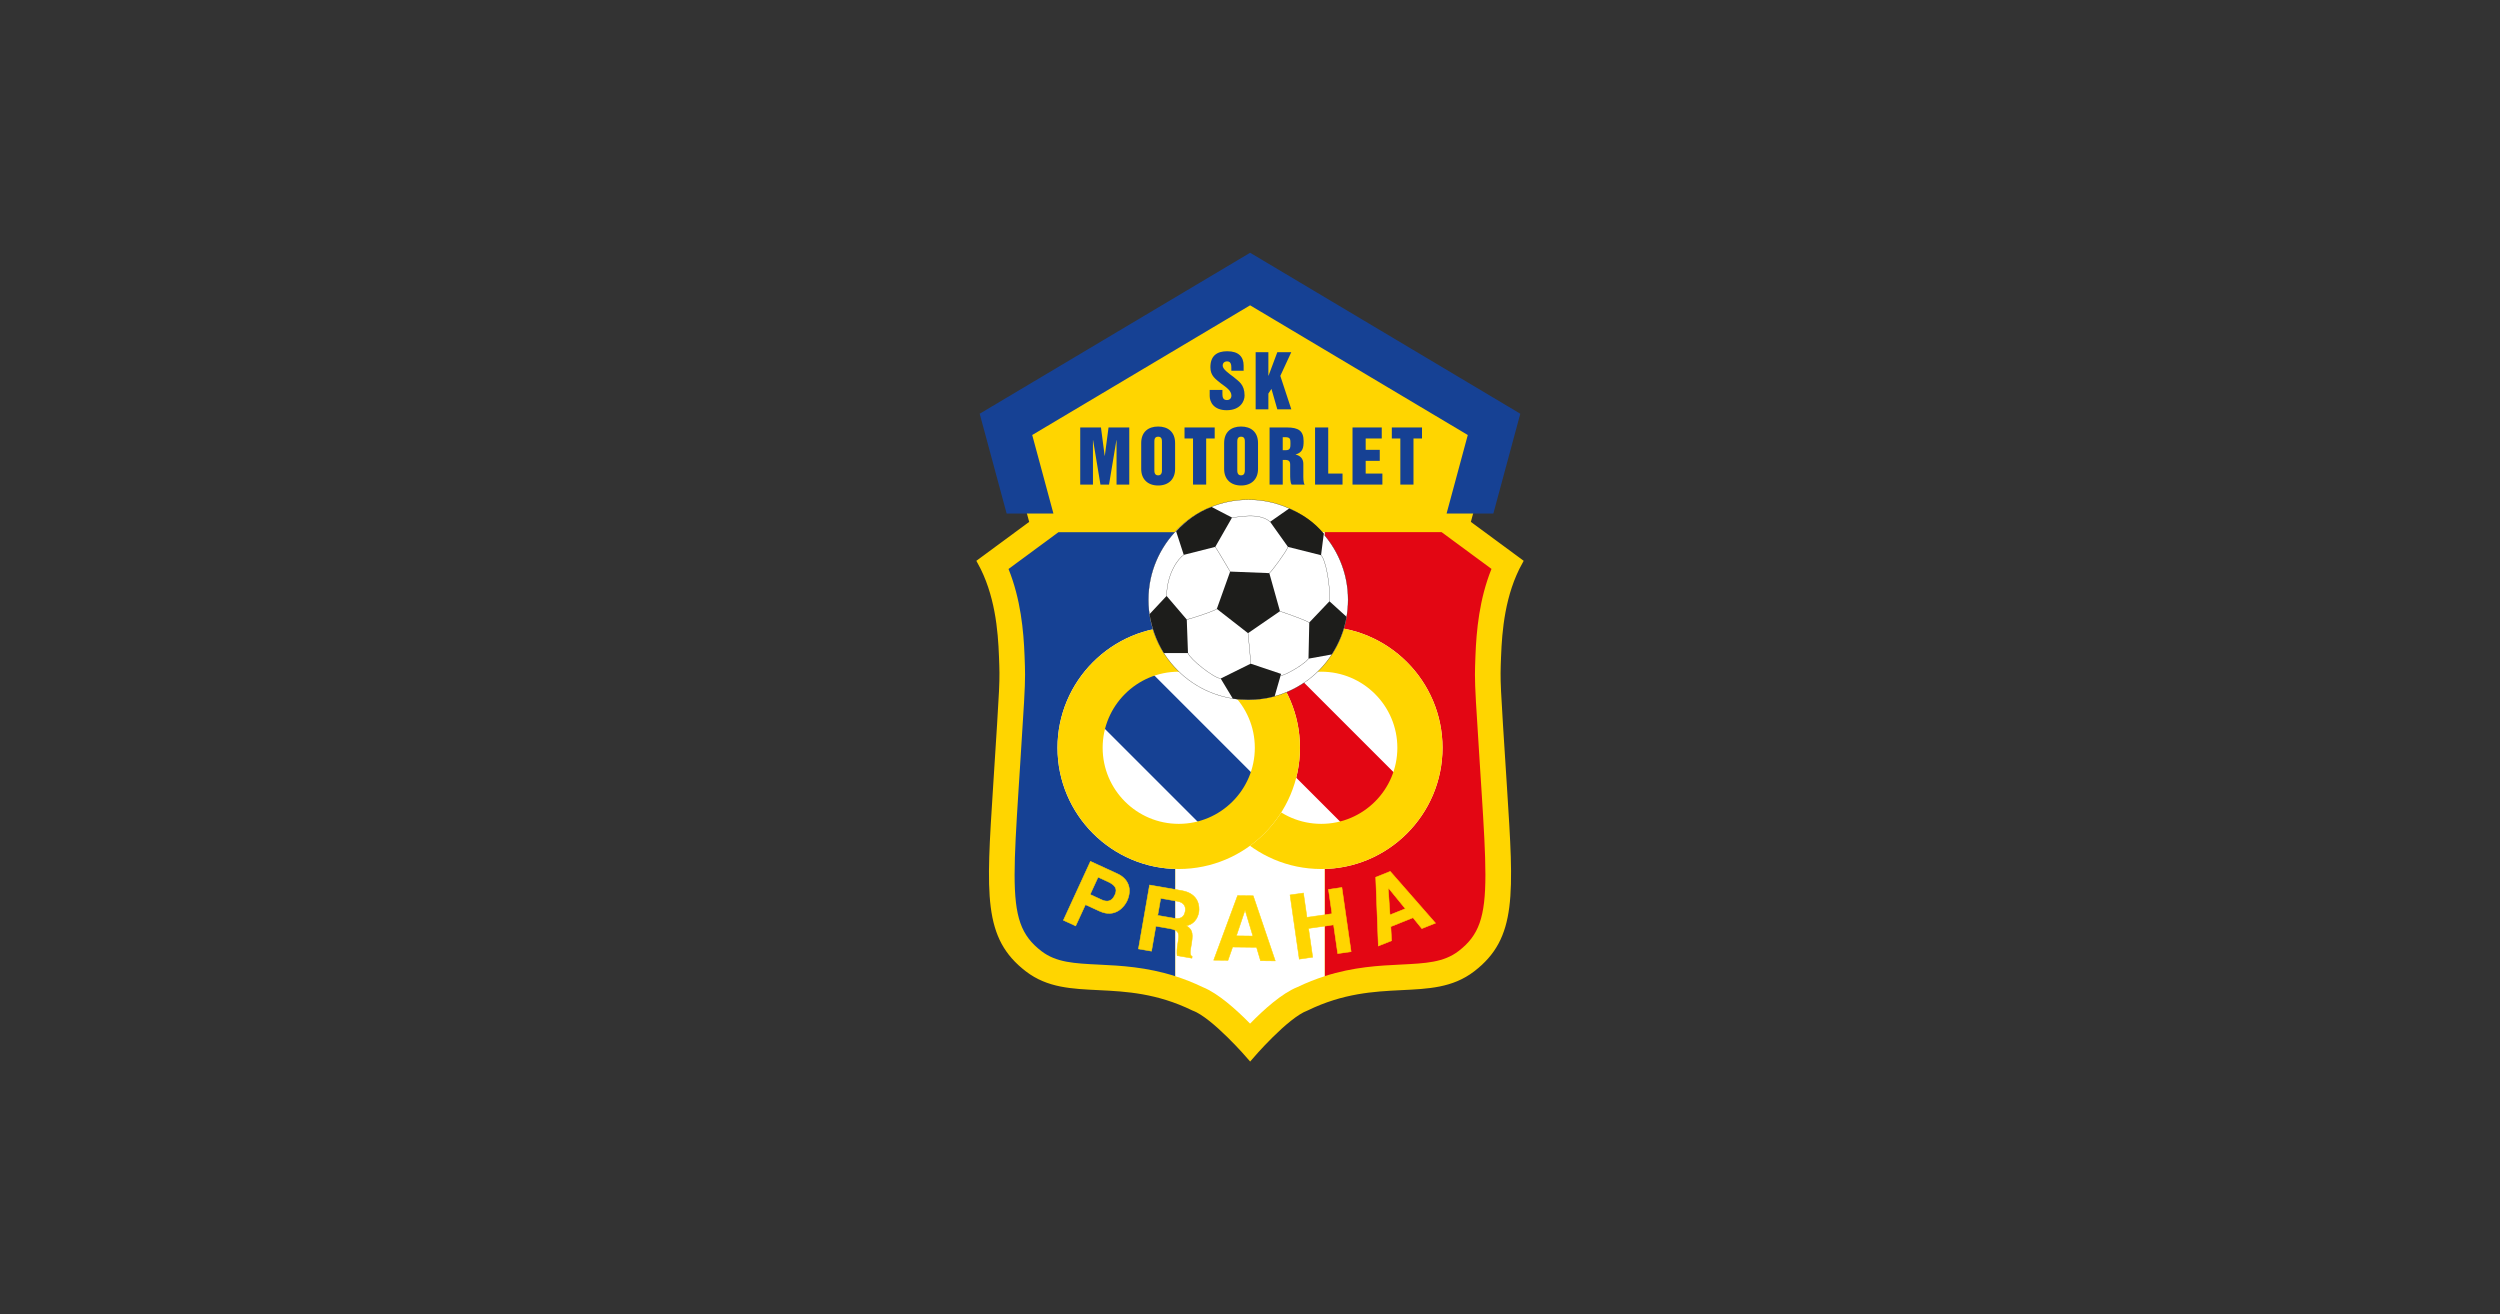 <svg xmlns="http://www.w3.org/2000/svg" width="544" height="286" viewBox="0 0 544 286" fill="none"><rect x="0" y="0" width="544" height="286" fill="#333333" stroke="none"/><rect width="544" height="286"></rect><g clip-path="url(#clip0_7202_231143)"><path d="M259.717 219.272C244.043 211.661 232.654 217.776 223.625 210.844C214.598 203.911 215.245 194.88 216.75 171.341C218.254 147.802 218.254 148.62 218.038 142.89C217.825 137.157 217.178 129.176 213.31 122.218L224.703 113.825L218.898 92.334L272.028 60.711L325.108 92.334L319.306 113.825L330.697 122.218C326.83 129.176 326.186 137.157 325.97 142.89C325.757 148.62 325.757 147.802 327.259 171.341C328.764 194.878 329.408 203.911 320.384 210.844C311.357 217.776 299.968 211.661 284.291 219.272C279.778 220.91 272.032 229.981 272.032 229.981C272.032 229.981 264.235 220.908 259.722 219.272H259.717Z" fill="#FFD500"></path><path d="M259.717 219.272C244.043 211.661 232.654 217.776 223.625 210.844C214.598 203.911 215.245 194.88 216.75 171.341C218.254 147.802 218.254 148.62 218.038 142.89C217.825 137.157 217.178 129.176 213.31 122.218L224.703 113.825L218.898 92.334L272.028 60.711L325.108 92.334L319.306 113.825L330.697 122.218C326.83 129.176 326.186 137.157 325.97 142.89C325.757 148.62 325.757 147.802 327.259 171.341C328.764 194.878 329.408 203.911 320.384 210.844C311.357 217.776 299.968 211.661 284.291 219.272C279.778 220.91 272.032 229.981 272.032 229.981C272.032 229.981 264.235 220.908 259.722 219.272H259.717Z" stroke="#FFD500" stroke-width="1.316"></path><path d="M230.317 115.805C230.317 115.805 222.769 121.366 219.454 123.809C222.097 130.367 222.738 137.22 222.945 142.722L222.953 142.938C223.01 144.487 223.053 145.581 223.053 146.811C223.053 149.775 222.812 153.524 221.992 166.316L221.616 172.171C221.121 179.9 220.777 185.768 220.777 190.341C220.777 199.606 222.188 203.564 226.613 206.966C229.848 209.449 233.763 209.639 239.177 209.903C243.876 210.129 249.45 210.408 255.753 212.424V115.805H230.317Z" fill="#164194"></path><path d="M322.011 166.302C321.191 153.508 320.95 149.762 320.95 146.795C320.95 145.568 320.992 144.473 321.049 142.924L321.058 142.709C321.263 137.206 321.903 130.356 324.548 123.793C321.231 121.35 313.685 115.789 313.685 115.789H288.247V212.408C294.548 210.392 300.124 210.115 304.824 209.887C310.239 209.621 314.15 209.433 317.387 206.948C321.814 203.55 323.224 199.591 323.224 190.325C323.224 185.75 322.879 179.881 322.385 172.147L322.011 166.3" fill="#E30613"></path><path d="M282.612 214.664C282.51 214.7 282.407 214.746 282.303 214.787C282.25 214.812 282.195 214.835 282.143 214.861L282.612 214.664Z" stroke="#FFD500" stroke-width="0.11"></path><path d="M255.755 115.805V212.426C257.669 213.038 259.651 213.81 261.697 214.792C265.071 216.142 269.052 219.722 272.017 222.741C274.964 219.722 278.928 216.145 282.303 214.794C284.348 213.812 286.33 213.038 288.246 212.426V115.805H255.755Z" fill="white"></path><path d="M261.126 162.717C261.126 177.263 272.961 189.097 287.507 189.097C302.053 189.097 313.892 177.263 313.892 162.717C313.892 148.171 302.057 136.336 287.507 136.336C272.957 136.336 261.126 148.171 261.126 162.717Z" fill="white"></path><path d="M309.506 174.296L298.314 185.491L265.512 152.685L276.702 141.492L309.506 174.296Z" fill="#E30613"></path><path d="M270.949 162.717C270.949 153.586 278.379 146.161 287.505 146.161C296.631 146.161 304.064 153.586 304.064 162.717C304.064 171.847 296.635 179.27 287.505 179.27C278.374 179.27 270.949 171.845 270.949 162.717ZM261.126 162.717C261.126 177.263 272.961 189.097 287.507 189.097C302.053 189.097 313.892 177.263 313.892 162.717C313.892 148.171 302.057 136.336 287.507 136.336C272.957 136.336 261.126 148.171 261.126 162.717Z" fill="#FFD500"></path><path d="M230.11 162.717C230.11 177.263 241.945 189.097 256.489 189.097C271.033 189.097 282.874 177.263 282.874 162.717C282.874 148.171 271.037 136.336 256.489 136.336C241.941 136.336 230.11 148.171 230.11 162.717Z" fill="white"></path><path d="M278.492 174.296L267.302 185.491L234.495 152.685L245.688 141.492L278.492 174.296Z" fill="#164194"></path><path d="M239.936 162.717C239.936 153.586 247.361 146.161 256.491 146.161C265.621 146.161 273.049 153.586 273.049 162.717C273.049 171.847 265.621 179.27 256.491 179.27C247.361 179.27 239.936 171.845 239.936 162.717ZM230.11 162.717C230.11 177.263 241.945 189.097 256.489 189.097C271.033 189.097 282.874 177.263 282.874 162.717C282.874 148.171 271.037 136.336 256.489 136.336C241.941 136.336 230.11 148.171 230.11 162.717Z" fill="#FFD500"></path><path d="M224.608 94.657C229.977 91.462 267.751 68.978 272.023 66.436C276.296 68.982 314.028 91.46 319.39 94.657C318.473 98.052 316.16 106.623 314.776 111.747H324.954C326.26 106.908 330.815 90.027 330.815 90.027L272.028 55L213.181 90.025C213.181 90.025 217.741 106.908 219.046 111.747H229.225C227.841 106.623 225.525 98.054 224.61 94.657" fill="#164194"></path><path d="M265.998 84.846V85.763C265.998 86.433 266.152 87.054 266.961 87.054C267.614 87.054 267.956 86.633 267.956 86.09C267.956 85.002 266.822 84.271 265.685 83.445C264.533 82.496 263.382 81.811 263.382 79.914C263.382 77.471 264.751 76.43 267.037 76.43C269.526 76.43 270.614 77.64 270.614 79.555V80.675H267.941V80.007C267.941 79.384 267.846 78.636 267.037 78.636C266.431 78.636 266.059 78.993 266.059 79.57C266.059 80.318 267.27 81.173 268.438 82.044C269.497 82.978 270.819 83.584 270.819 86.088C270.819 87.286 269.917 89.262 266.929 89.262C264.1 89.262 263.229 87.47 263.229 86.181V84.844H265.998" fill="#164194"></path><path d="M273.229 76.641H275.998V81.727H276.046L277.944 76.641H280.978L278.597 81.79L280.991 89.069H277.944L276.667 84.621L275.998 85.648V89.069H273.229V76.641Z" fill="#164194"></path><path d="M235.057 93.016H239.568L240.375 99.177H240.409L241.216 93.016H245.729V105.446H242.961V95.786H242.928L241.326 105.446H239.458L237.856 95.786H237.827V105.446H235.057V93.016Z" fill="#164194"></path><path d="M248.326 102.053C248.326 104.261 249.742 105.645 252.013 105.645C254.285 105.645 255.701 104.261 255.701 102.053V96.407C255.701 93.979 254.145 92.812 252.013 92.812C249.881 92.812 248.326 93.979 248.326 96.407V102.053ZM251.189 96.157C251.189 95.737 251.189 95.023 252.013 95.023C252.837 95.023 252.84 95.737 252.84 96.157V102.302C252.84 102.629 252.84 103.439 252.013 103.439C251.187 103.439 251.189 102.629 251.189 102.302V96.157Z" fill="#164194"></path><path d="M257.753 93.016H264.316V95.414H262.465V105.446H259.602V95.414H257.753V93.016Z" fill="#164194"></path><path d="M266.371 102.053C266.371 104.261 267.785 105.645 270.058 105.645C272.332 105.645 273.745 104.261 273.745 102.053V96.407C273.745 93.979 272.19 92.812 270.058 92.812C267.926 92.812 266.371 93.979 266.371 96.407V102.053ZM269.232 96.157C269.232 95.737 269.232 95.023 270.058 95.023C270.884 95.023 270.88 95.737 270.88 96.157V102.302C270.88 102.629 270.88 103.439 270.058 103.439C269.236 103.439 269.232 102.629 269.232 102.302V96.157Z" fill="#164194"></path><path d="M276.261 105.446H279.124V100.079H279.652C280.462 100.079 280.74 100.39 280.74 101.104V103.097C280.74 103.921 280.74 105.041 281.068 105.446H283.897C283.57 105.041 283.604 103.921 283.604 103.097V100.903C283.604 99.86 282.951 99.131 281.941 98.928V98.896C283.464 98.429 283.665 97.48 283.665 96.018C283.665 93.778 282.591 93.016 280.041 93.016H276.259V105.444M279.122 95.131H279.682C280.802 95.131 280.802 95.627 280.802 96.5C280.802 97.307 280.802 97.962 279.819 97.962H279.122V95.131Z" fill="#164194"></path><path d="M286.158 93.016H289.021V103.048H292.134V105.446H286.158V93.016Z" fill="#164194"></path><path d="M294.308 93.016H300.67V95.414H297.171V97.884H300.235V100.28H297.171V103.048H300.809V105.446H294.308V93.016Z" fill="#164194"></path><path d="M302.861 93.016H309.429V95.414H307.575V105.446H304.714V95.414H302.861V93.016Z" fill="#164194"></path><path d="M236.195 196.854L239.263 198.267C242.711 199.852 244.697 197.219 245.232 196.059C246.39 193.543 245.619 191.261 243.138 190.122L237.283 187.43L231.39 200.249L234.067 201.481L236.195 196.856V196.854ZM237.211 194.641L238.944 190.874L241.067 191.85C242.728 192.615 243.187 193.452 242.61 194.703C242.346 195.273 241.691 196.702 239.692 195.78L237.209 194.639L237.211 194.641Z" fill="#FFD500"></path><path d="M236.195 196.854L239.263 198.267C242.711 199.852 244.697 197.219 245.232 196.059C246.39 193.543 245.619 191.261 243.138 190.122L237.283 187.43L231.39 200.249L234.067 201.481L236.195 196.856V196.854ZM237.211 194.641L238.944 190.874L241.067 191.85C242.728 192.615 243.187 193.452 242.61 194.703C242.346 195.273 241.691 196.702 239.692 195.78L237.209 194.639L237.211 194.641Z" stroke="#FFD500" stroke-width="0.11"></path><path d="M247.725 206.48L250.569 206.974L251.518 201.535L254.516 202.057C256.665 202.431 256.652 203.185 256.323 205.085C256.073 206.518 256.065 207.255 256.143 207.944L259.357 208.504L259.42 208.136C258.841 207.796 258.93 207.293 259.283 205.26C259.735 202.666 259.188 202.133 258.133 201.432C259.591 201.208 260.593 200.024 260.859 198.495C261.068 197.296 260.866 194.446 257.168 193.802L250.142 192.578L247.723 206.48H247.725ZM251.923 199.192L252.57 195.475L256.189 196.105C257.893 196.403 258.034 197.544 257.905 198.279C257.664 199.652 256.84 200.05 255.329 199.786L251.921 199.192H251.923Z" fill="#FFD500"></path><path d="M247.725 206.48L250.569 206.974L251.518 201.535L254.516 202.057C256.665 202.431 256.652 203.185 256.323 205.085C256.073 206.518 256.065 207.255 256.143 207.944L259.357 208.504L259.42 208.136C258.841 207.796 258.93 207.293 259.283 205.26C259.735 202.666 259.188 202.133 258.133 201.432C259.591 201.208 260.593 200.024 260.859 198.495C261.068 197.296 260.866 194.446 257.168 193.802L250.142 192.578L247.723 206.48H247.725ZM251.923 199.192L252.57 195.475L256.189 196.105C257.893 196.403 258.034 197.544 257.905 198.279C257.664 199.652 256.84 200.05 255.329 199.786L251.921 199.192H251.923Z" stroke="#FFD500" stroke-width="0.11"></path><path d="M268.223 206.071L273.427 206.135L274.296 209.053L277.499 209.091L272.696 194.923L269.299 194.883L264.101 208.932L267.205 208.968L268.223 206.071ZM270.911 198.086H270.949L272.631 203.688L269.034 203.645L270.909 198.088L270.911 198.086Z" fill="#FFD500"></path><path d="M268.223 206.071L273.427 206.135L274.296 209.053L277.499 209.091L272.696 194.923L269.299 194.883L264.101 208.932L267.205 208.968L268.223 206.071ZM270.911 198.086H270.949L272.631 203.688L269.034 203.645L270.909 198.088L270.911 198.086Z" stroke="#FFD500" stroke-width="0.11"></path><path d="M284.738 202.023L285.64 208.286L282.722 208.707L280.713 194.742L283.629 194.322L284.392 199.613L289.837 198.827L289.076 193.538L291.992 193.117L294.004 207.082L291.088 207.502L290.185 201.24L284.738 202.023Z" fill="#FFD500"></path><path d="M284.738 202.023L285.64 208.286L282.722 208.707L280.713 194.742L283.629 194.322L284.392 199.613L289.837 198.827L289.076 193.538L291.992 193.117L294.004 207.082L291.088 207.502L290.185 201.24L284.738 202.023Z" stroke="#FFD500" stroke-width="0.11"></path><path d="M302.638 201.63L307.472 199.696L309.391 202.061L312.366 200.871L302.513 189.617L299.356 190.881L299.923 205.849L302.805 204.698L302.638 201.632V201.63ZM302.07 193.222L302.105 193.207L305.801 197.74L302.463 199.075L302.07 193.22V193.222Z" fill="#FFD500"></path><path d="M302.638 201.63L307.472 199.696L309.391 202.061L312.366 200.871L302.513 189.617L299.356 190.881L299.923 205.849L302.805 204.698L302.638 201.632V201.63ZM302.07 193.222L302.105 193.207L305.801 197.74L302.463 199.075L302.07 193.22V193.222Z" stroke="#FFD500" stroke-width="0.11"></path><path d="M271.661 152.273C283.644 152.273 293.345 142.515 293.345 130.513C293.345 118.511 283.642 108.734 271.661 108.734C259.681 108.734 249.885 118.511 249.885 130.513C249.885 142.515 259.64 152.273 271.661 152.273Z" fill="white"></path><path d="M271.661 152.273C283.644 152.273 293.345 142.515 293.345 130.513C293.345 118.511 283.642 108.734 271.661 108.734C259.681 108.734 249.885 118.511 249.885 130.513C249.885 142.515 259.64 152.273 271.661 152.273Z" stroke="#1D1D1B" stroke-width="0.055" stroke-linecap="round" stroke-linejoin="round"></path><path d="M267.68 124.375L276.204 124.713L278.522 132.994L271.568 137.78L264.783 132.489L267.68 124.375Z" fill="#1D1D1B"></path><path d="M263.624 110.305L268.091 112.623L264.446 118.998L257.585 120.737L255.922 115.613C258.092 113.295 260.558 111.463 263.624 110.305Z" fill="#1D1D1B"></path><path d="M288.058 116.106L287.46 120.816L280.263 119.003L276.375 113.545L280.525 110.648C283.572 111.975 285.89 113.545 288.058 116.106Z" fill="#1D1D1B"></path><path d="M289.795 142.407L284.729 143.324L284.898 135.455L289.29 130.836L293.011 134.219C292.506 137.19 291.349 140.015 289.795 142.407Z" fill="#1D1D1B"></path><path d="M268.258 152.023L265.621 147.649L272.146 144.414L278.762 146.639L277.361 151.518C275.544 152.023 273.564 152.266 271.658 152.266C270.574 152.266 269.323 152.19 268.256 152.023" fill="#1D1D1B"></path><path d="M250.129 133.653L253.848 129.672L258.241 134.813L258.505 142.103H253.271L253.195 142.008C251.625 139.449 250.634 136.719 250.131 133.653" fill="#1D1D1B"></path><path d="M257.586 120.734C256.504 121.406 253.943 124.641 253.848 129.67" stroke="#1D1D1B" stroke-width="0.055" stroke-linecap="round" stroke-linejoin="round"></path><path d="M264.444 119C265.118 119.991 267.679 124.382 267.679 124.382" stroke="#1D1D1B" stroke-width="0.055" stroke-linecap="round" stroke-linejoin="round"></path><path d="M280.263 119C279.944 119.991 276.618 124.477 276.206 124.72" stroke="#1D1D1B" stroke-width="0.055" stroke-linecap="round" stroke-linejoin="round"></path><path d="M264.784 132.5C263.962 133.079 259.081 134.649 258.24 134.818" stroke="#1D1D1B" stroke-width="0.055" stroke-linecap="round" stroke-linejoin="round"></path><path d="M278.521 133.008C279.774 133.42 284.222 134.992 284.899 135.478" stroke="#1D1D1B" stroke-width="0.055" stroke-linecap="round" stroke-linejoin="round"></path><path d="M271.567 137.781C271.66 138.455 272.146 143.744 272.146 144.418" stroke="#1D1D1B" stroke-width="0.055" stroke-linecap="round" stroke-linejoin="round"></path><path d="M258.5 142.102C258.91 143.41 264.127 147.559 265.621 147.652" stroke="#1D1D1B" stroke-width="0.055" stroke-linecap="round" stroke-linejoin="round"></path><path d="M268.09 112.617C269.248 112.617 273.886 111.385 276.371 113.534" stroke="#1D1D1B" stroke-width="0.055" stroke-linecap="round" stroke-linejoin="round"></path><path d="M287.459 120.812C288.541 121.894 289.534 127.692 289.291 130.849" stroke="#1D1D1B" stroke-width="0.055" stroke-linecap="round" stroke-linejoin="round"></path><path d="M284.73 143.336C283.908 144.42 280.599 146.495 278.693 147.074" stroke="#1D1D1B" stroke-width="0.055" stroke-linecap="round" stroke-linejoin="round"></path></g><defs><clipPath id="clip0_7202_231143"><rect width="119.099" height="176" fill="white" transform="translate(212.45 55)"></rect></clipPath></defs></svg>